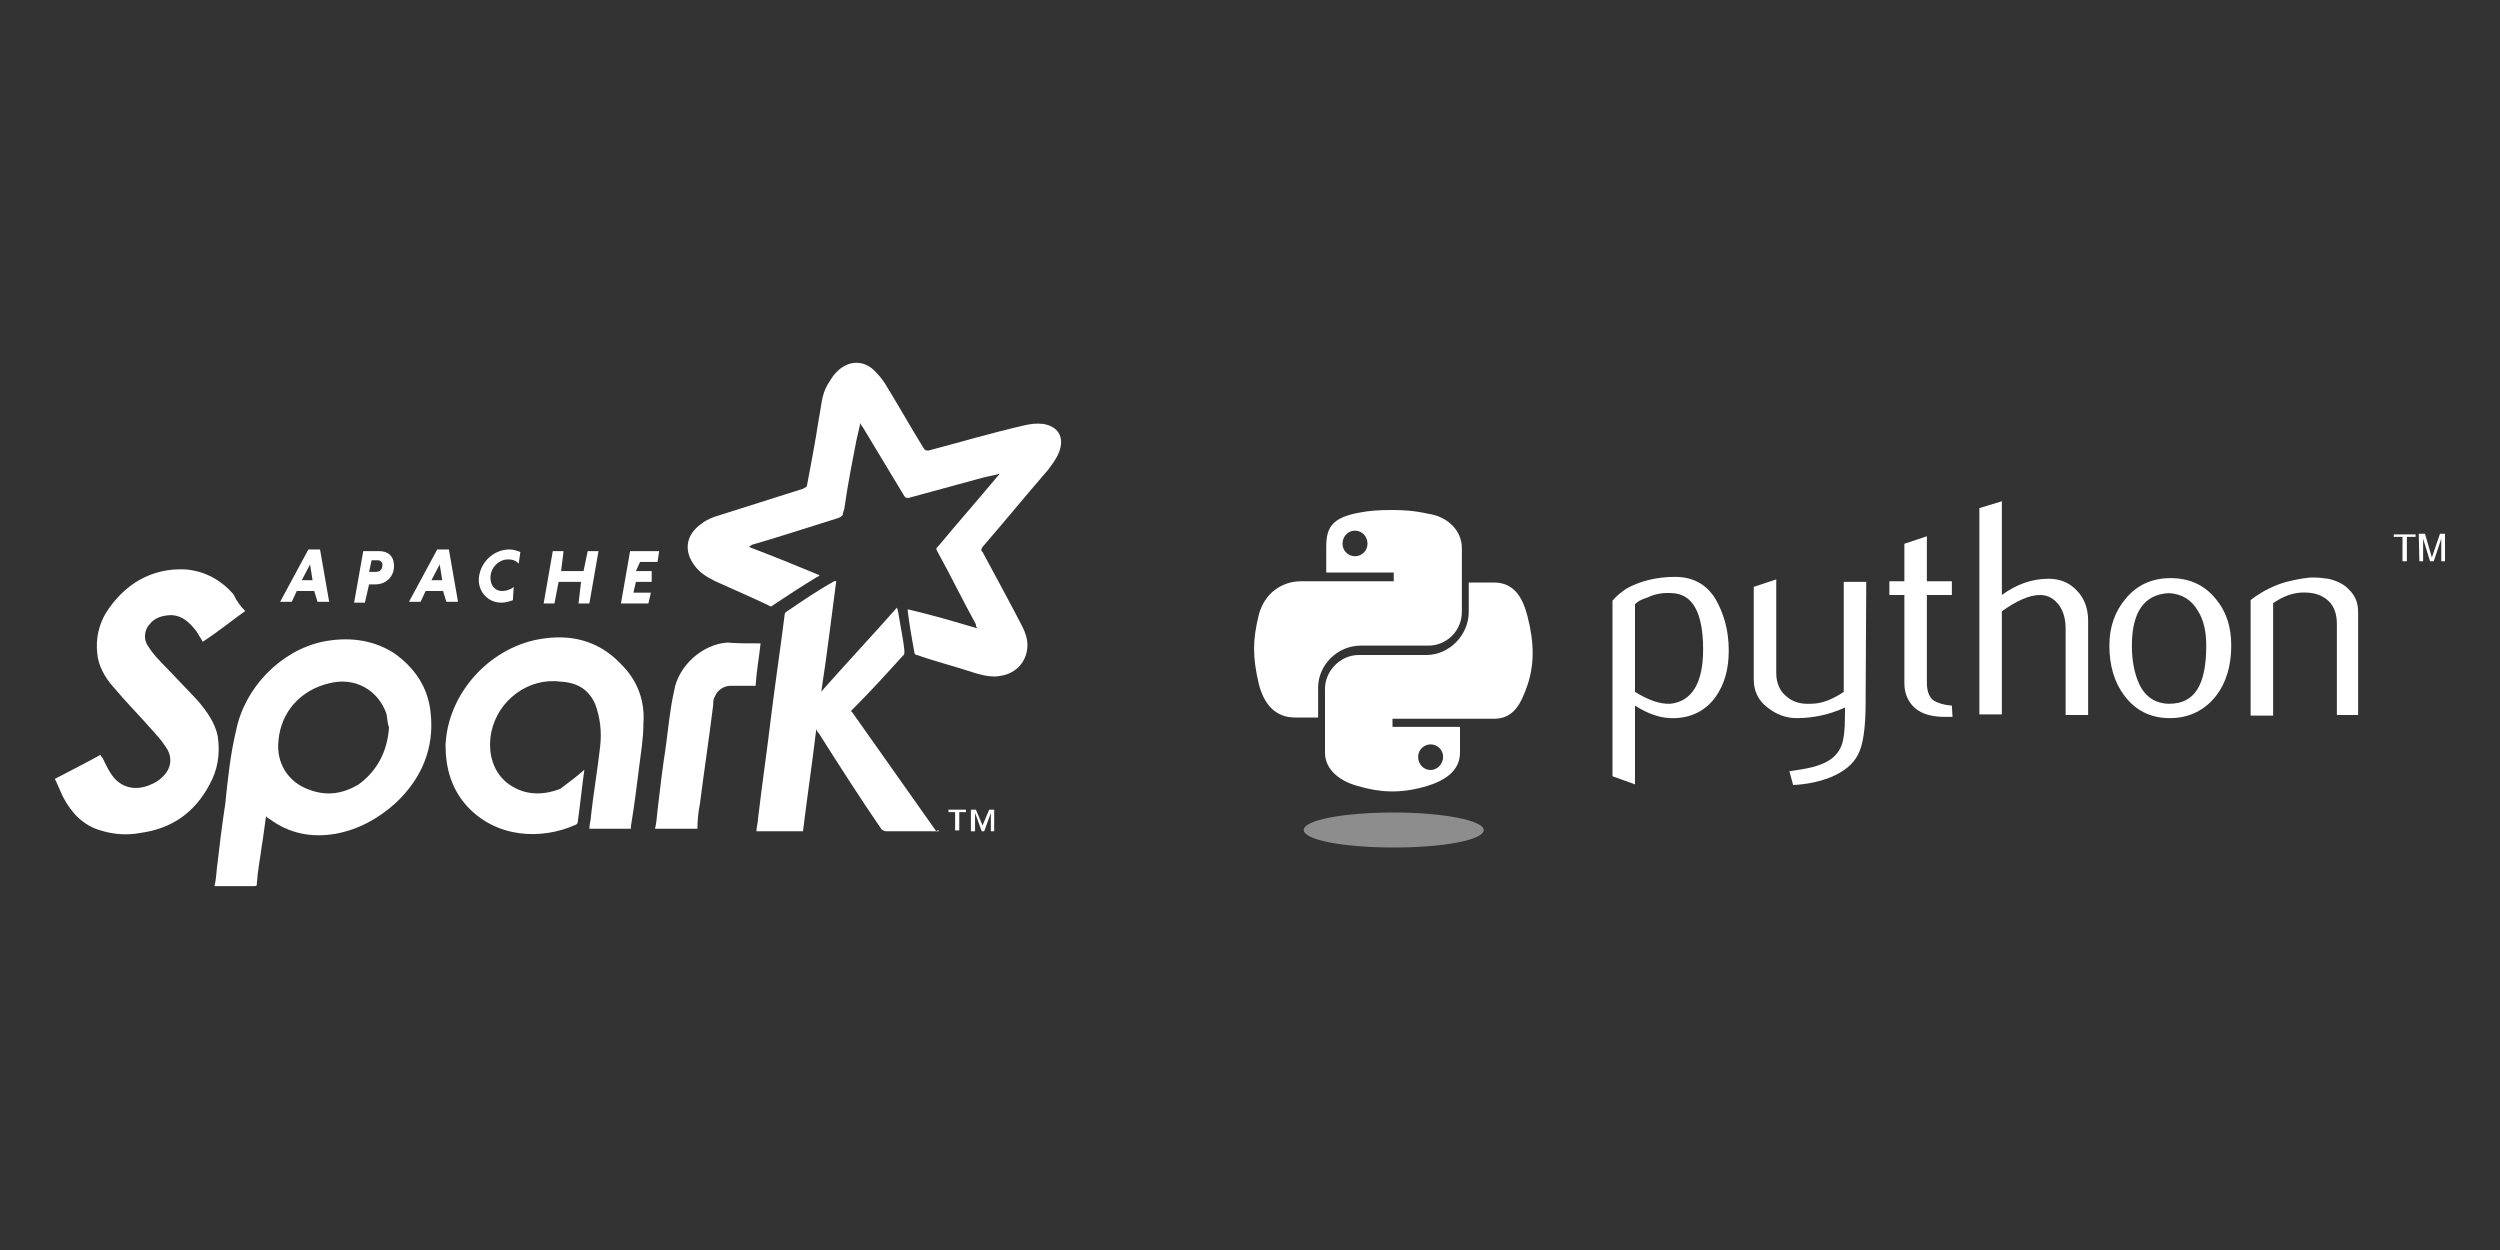<?xml version="1.0" encoding="utf-8"?>
<!-- Generator: Adobe Illustrator 26.5.0, SVG Export Plug-In . SVG Version: 6.00 Build 0)  -->
<svg version="1.1" id="Layer_1" xmlns="http://www.w3.org/2000/svg" xmlns:xlink="http://www.w3.org/1999/xlink" x="0px" y="0px"
	 viewBox="0 0 400 200" style="enable-background:new 0 0 400 200;" xml:space="preserve">
<rect x="0" y="0" width="400" height="200" fill="#333333" stroke="none"/>
<style type="text/css">
	.st0{display:none;}
	.st1{display:inline;fill:#FFFFFF;}
	.st2{display:inline;fill-rule:evenodd;clip-rule:evenodd;fill:#FFFFFF;}
	.st3{fill-rule:evenodd;clip-rule:evenodd;fill:#FFFFFF;}
	.st4{fill:#FFFFFF;}
	.st5{display:none;fill:#EA1B22;}
	.st6{opacity:0.444;fill:#FFFFFF;enable-background:new    ;}
</style>
<g>
	<g class="st0">
		<path class="st1" d="M265.6,112.7c2.1,4,5.3,6.1,9.9,6.1c5,0,6.7-2.6,6.7-5.1c0-1.8-0.6-2.9-2.2-4s-2.9-1.6-5.8-2.7
			c-3.7-1.4-5.8-2.4-8-4.2c-2.2-1.9-3.4-4.5-3.4-7.9c0-3,1.3-5.8,3.5-7.7c2.4-1.9,5.3-2.9,8.8-2.9c5.5,0,9.5,2.1,12.2,6.4l-5.1,3.5
			c-1.6-2.4-3.8-3.5-7.1-3.5c-3,0-5.5,1.8-5.5,4.2c0,1.6,0.6,2.4,1.6,3.4c0.6,0.5,2.2,1.1,2.9,1.6l2.1,0.8l2.4,1
			c3.7,1.6,6.4,3.2,8,5c1.6,1.8,2.6,4.2,2.6,7.1c0,7.1-4.8,11.7-13.8,11.7c-7.4,0-12.7-3.4-15.2-9L265.6,112.7z"/>
		<path class="st1" d="M318.2,99.9l-4.2,4.3c-1.9-2.1-4.5-3.2-7.2-3c-2.4,0-4.6,0.8-6.3,2.6c-3.4,3.7-3.4,9.1,0,12.8
			c1.6,1.8,4,2.6,6.3,2.6c2.7,0,5.5-1.1,7.2-3l4.2,4.3c-3,3.4-6.9,5-11.5,5c-4.3,0-8-1.4-11.1-4.3c-3-2.9-4.5-6.6-4.5-10.9
			c0-4.3,1.4-7.9,4.5-10.7c3-2.9,6.7-4.3,11.1-4.3C311.3,94.9,315.1,96.5,318.2,99.9z"/>
		<path class="st1" d="M331.8,107.1c4.8-0.5,6.6-1.1,6.6-3.4c0-1.8-1.6-3-4.8-3c-3,0-5.6,1.3-7.7,3.7l-4.2-3.5
			c2.7-3.8,6.7-5.8,11.7-5.8c7.1,0,11.5,3.4,11.5,9.3V117c0,1.9,0.8,2.2,2.4,2.2h0.2v5.3c-0.6,0.3-1.8,0.6-3.2,0.6
			c-1.6,0-2.7-0.5-3.7-1.4c-0.5-0.5-0.8-1.1-1-1.9c-1.9,2.4-5.3,3.5-9.8,3.5c-6.3,0-10.6-3.5-10.6-8.7
			C319.3,110.8,323.3,107.7,331.8,107.1z M331,119.4c4.5,0,7.4-2.1,7.4-5.6v-3.2c-0.3,0.3-0.8,0.6-1.4,0.8c-1.3,0.5-2.1,0.6-4.8,0.8
			c-4,0.5-5.9,1.8-5.9,3.7C326,118.2,327.8,119.4,331,119.4z"/>
		<path class="st1" d="M349.1,84.8h6.9v30.1c0,2.7,1,4,3.4,4c0.6,0,1.4,0,2.1-0.2v6.1c-1.1,0.3-2.1,0.3-3.2,0.3c-6.1,0-9-3-9-9.3
			L349.1,84.8z"/>
		<path class="st1" d="M375.4,107.1c4.8-0.5,6.6-1.1,6.6-3.4c0-1.8-1.6-3-4.8-3c-3,0-5.6,1.3-7.7,3.7l-4.2-3.5
			c2.7-3.8,6.7-5.8,11.7-5.8c7.1,0,11.5,3.4,11.5,9.3V117c0,1.9,0.8,2.2,2.4,2.2h0.2v5.3c-0.6,0.3-1.8,0.6-3.2,0.6
			c-1.6,0-2.7-0.5-3.7-1.4c-0.5-0.5-0.8-1.1-1-1.9c-1.9,2.4-5.3,3.5-9.8,3.5c-6.3,0-10.6-3.5-10.6-8.7
			C363,110.8,367.1,107.7,375.4,107.1z M374.6,119.4c4.5,0,7.4-2.1,7.4-5.6v-3.2c-0.3,0.3-1,0.6-1.4,0.8c-1.3,0.5-2.1,0.6-4.8,0.8
			c-4,0.5-5.9,1.8-5.9,3.7C369.8,118.2,371.5,119.4,374.6,119.4z"/>
		<path class="st2" d="M207.4,96.5c0.6,0.8,5.9,2.6,13.9,4.2s16.2,7.5,22.6,5.8c4.3-1.3,9.1-12.5,9.1-14.1v-0.2
			c0-1.1-0.8-2.1-2.4-2.9c-6.1-3-7.2-4.2-9.5-3.7C229.5,88.8,209,87.2,207.4,96.5z"/>
		<path class="st2" d="M207.4,119.3c0.6,1,5.9,2.6,13.9,4.2c8.8,1.6,16.7,6.9,23.1,5c4.3-1.3,8.7-11.9,8.7-13.5v-0.2
			c0-1.1-0.8-2.1-2.4-2.9c-4.6-2.4-10.7-5.1-13-4.5C226,110.6,210.4,111.4,207.4,119.3z"/>
		<path class="st2" d="M207.4,101.3v0.2l0,0C207.4,101.5,207.4,101.5,207.4,101.3z"/>
		<path class="st2" d="M244.4,73.9c-10.7,3-27.9,4.8-37,4.8l0,0v17.6v0.2c6.3,0,25.7-2.1,37.4-5.3c2.1-0.5,4-1.1,5.9-1.9
			c1.4-0.6,2.4-1.3,2.4-2.1V69.4C253.1,71.2,248.7,72.6,244.4,73.9z"/>
		<path class="st2" d="M244.4,96.7c-6.4,1.9-15.1,3.2-23.1,4c-5.3,0.5-10.3,0.8-13.9,0.8l0,0v17.6v0.2c6.3,0,25.7-2.1,37.4-5.3
			c2.1-0.5,4-1.1,5.9-1.9c1.4-0.6,2.4-1.3,2.4-2.1V92.3C253.1,93.9,248.7,95.4,244.4,96.7z"/>
		<path class="st2" d="M244.4,119.4c-6.4,1.9-15.1,3.2-23.1,4c-5.3,0.5-10.3,0.8-13.9,0.8v17.6c6.3,0,25.7-2.1,37.4-5.3
			c4.3-1.1,8.3-2.6,8.3-4v-17.5C253.1,116.7,248.7,118.2,244.4,119.4z"/>
	</g>
	<g transform="matrix(1.33 0 0 1.33 0 4.05e-6)">
		<path class="st3" d="M117.6,75.6c-0.2-0.2-0.2-0.3-0.2-0.5c-1.6-2.9-3-5.8-4.6-8.7c-0.2-0.3-0.2-0.5,0-0.6
			c2.4-2.9,4.8-5.6,7.2-8.5c0.2-0.2,0.2-0.2,0.2-0.3c-0.6,0.2-1.4,0.3-2.1,0.5c-2.9,0.8-5.9,1.6-8.8,2.4c-0.3,0-0.3,0-0.5-0.2
			c-1.6-2.7-3.4-5.6-5-8.3c-0.2-0.2-0.2-0.3-0.3-0.5c-0.2,0.8-0.3,1.4-0.5,2.2c-0.5,2.6-1,5.1-1.4,7.9c0,0.3-0.2,0.6-0.2,0.8
			c0,0.3-0.2,0.3-0.5,0.5c-3.5,1.1-6.9,2.2-10.3,3.2c-0.2,0-0.3,0.2-0.5,0.3c2.9,1.1,5.6,2.2,8.5,3.4c-0.2,0.2-0.2,0.2-0.3,0.2
			c-1.8,1.1-3.5,2.2-5.3,3.4c-0.2,0.2-0.3,0.2-0.6,0c-2.1-1-4.2-1.9-6.4-2.9c-1-0.5-1.8-1-2.4-1.8c-1.4-1.8-1.1-3.8,0.8-5.1
			c0.6-0.5,1.4-0.8,2.1-1c3.4-1.1,6.7-2.1,10.1-3.2c0.3-0.2,0.5-0.2,0.5-0.5c0.5-2.6,1-5.3,1.4-7.9c0.3-1.4,0.3-2.9,1.1-4.2
			c0.3-0.5,0.6-1,1-1.4c1.3-1.4,3.2-1.6,4.6-0.2c0.5,0.5,1,1.1,1.3,1.6c1.6,2.6,3,5.1,4.6,7.7c0.2,0.3,0.3,0.3,0.6,0.3
			c3.8-1,7.5-2.1,11.4-3c0.8-0.2,1.6-0.3,2.4-0.2c1.8,0.3,2.6,1.6,1.9,3.4c-0.3,0.8-0.8,1.4-1.3,2.1c-2.6,3-5.3,6.3-7.9,9.3
			c-0.2,0.3-0.2,0.5,0,0.6c1.6,3,3.2,5.9,4.8,9c0.3,0.6,0.6,1.4,0.6,2.2c0,1.9-1.3,3.4-3.2,3.7c-1,0.2-1.9,0-3-0.3
			c-2.4-0.8-4.8-1.4-7.1-2.2c-0.2,0-0.3-0.2-0.3-0.3c-0.3-1.6-0.6-3.4-0.8-5v-0.2C112.2,74,114.9,74.8,117.6,75.6"/>
		<path class="st3" d="M113,100c-2.1,0-4.3,0-6.4,0c-0.3,0-0.5-0.2-0.6-0.3c-2.6-3.8-5.1-7.7-7.5-11.5c-0.2-0.2-0.2-0.2-0.3-0.5
			c-0.5,4.2-1.1,8.2-1.6,12.3h-5.6c0-0.5,0.2-1.1,0.2-1.6c0.5-4.2,1.1-8.3,1.6-12.5c0.5-4,1.1-8,1.6-12c0-0.2,0.2-0.3,0.2-0.3
			c1.9-1.3,3.8-2.6,5.8-3.7c0,0,0,0,0.2,0c-0.6,4.5-1.1,8.8-1.8,13.3l0,0c3-3.4,6.1-6.7,9.1-10.1c0.2,0.5,0.2,1,0.3,1.4
			c0.2,1.3,0.5,2.6,0.6,3.8c0,0.3,0,0.5-0.2,0.6c-1.9,2.1-3.8,4.2-5.9,6.3c-0.2,0.2-0.2,0.2-0.3,0.3c0,0.2,0.2,0.2,0.2,0.3
			c3.4,4.8,6.7,9.5,10.1,14.3C112.8,99.8,112.8,99.8,113,100L113,100"/>
		<path class="st3" d="M46.8,87.5c-0.2-0.5-0.2-1.1-0.3-1.6c-1-2.9-3.8-4.5-6.9-3.7c-3.4,0.8-5.8,3.4-6.1,6.9
			c-0.3,2.6,1.1,5,3.7,5.9c2.1,0.8,4,0.5,5.9-0.6C45.3,92.8,46.6,90.5,46.8,87.5L46.8,87.5z M32,98.2c-0.2,1.3-0.3,2.4-0.5,3.5
			c-0.2,1.6-0.5,3-0.6,4.6c0,0.2,0,0.3-0.3,0.3c-1.6,0-3,0-4.6,0c0,0,0,0-0.2,0c0.2-0.8,0.2-1.4,0.3-2.2c0.3-2.6,0.6-5.1,1-7.7
			c0.3-2.9,0.6-5.9,1.3-8.8c1-5.1,5.3-9.6,10.4-10.7c3-0.6,5.9-0.3,8.5,1.3c2.6,1.8,4.2,4.2,4.5,7.2c0.5,4.3-1.1,8-4.2,10.9
			c-2.1,1.9-4.5,3.2-7.2,3.7c-2.9,0.5-5.6,0-8-1.8C32.3,98.5,32.2,98.4,32,98.2"/>
		<path class="st3" d="M29.5,73.5c-1.8,1.3-3.4,2.6-5.1,3.7c-0.3-0.5-0.5-0.8-0.8-1.3c-0.8-1-1.6-1.8-2.9-1.9
			c-1.1,0-2.1,0.3-2.7,1.1c-0.6,0.6-0.8,1.8-0.2,2.6c0.6,1,1.4,1.8,2.2,2.6c1.3,1.4,2.6,2.7,3.8,4c1.1,1.3,2.1,2.7,2.4,4.3
			c0.3,2.1,0,4-1,5.8c-1.8,3.4-4.6,5.3-8.3,5.8c-1.6,0.3-3.2,0.2-4.8-0.3c-2.1-0.6-3.5-2.1-4.5-4c-0.3-0.6-0.6-1.4-1-2.2
			c1.9-1,3.7-1.9,5.5-2.9c0,0.2,0.2,0.3,0.2,0.3c0.3,0.6,0.6,1.3,1,1.9c1.1,1.8,3,2.2,4.8,1.4c0.5-0.2,1-0.5,1.3-0.8
			c1.3-1.1,1.4-2.6,0.5-3.8c-0.5-0.8-1.1-1.4-1.8-2.2c-1.4-1.6-3-3.2-4.5-5c-1-1.1-1.8-2.6-1.9-4c-0.2-1.8,0.2-3.4,1-4.8
			c2.2-3.5,5.5-5.5,9.6-5.3c2.4,0.2,4.3,1.3,5.8,3C28.5,72.4,29,73,29.5,73.5"/>
		<path class="st3" d="M70.3,92.6c-0.3,2.1-0.5,4.2-0.8,6.3c0,0.2-0.2,0.3-0.2,0.3c-4.2,1.9-9.6,1.6-13.1-2.2
			c-1.9-2.1-2.6-4.6-2.6-7.4c0.3-6.4,5.6-12,11.9-12.8c3.7-0.5,6.9,0.5,9.5,3.4c1.8,1.9,2.6,4.3,2.4,6.9c0,1.8-0.3,3.4-0.5,5.1
			c-0.3,2.4-0.6,4.8-1,7.2c0,0.2,0,0.2,0,0.3h-5c0-0.5,0.2-1.1,0.2-1.6c0.3-2.7,0.8-5.6,1.1-8.3c0.2-1.8,0-3.5-0.6-5.1
			c-0.8-1.8-2.2-2.6-4.2-2.7c-3.8-0.5-7.5,2.2-8.3,6.1c-0.5,2.6,0.3,5,2.2,6.3c1.9,1.3,4,1.3,6.1,0.5C68.6,94,69.4,93.4,70.3,92.6"
			/>
		<path class="st3" d="M91.5,77.4c-0.2,1.8-0.5,3.4-0.6,5.1c-1.1,0-2.1,0-3,0c-0.8,0-1.6,0.5-1.9,1.3c-0.2,0.3-0.2,0.6-0.2,1
			c-0.5,4-1.1,8-1.6,11.9c-0.2,1-0.3,2.1-0.3,3h-5.1c0.2-0.8,0.2-1.4,0.3-2.2c0.3-2.6,0.6-5.1,1-7.7c0.3-2.2,0.5-4.5,1-6.7
			c0.5-3,3.4-5.6,6.4-5.8C88.5,77.4,89.9,77.4,91.5,77.4"/>
		<path class="st4" d="M119.2,100v-2.2l0,0l-0.8,2.2h-0.3l-0.8-2.2l0,0v2.2h-0.5v-2.6h0.6l0.8,1.9l0.8-1.9h0.6v2.6H119.2z
			 M115.4,97.7v2.2h-0.5v-2.2h-0.8v-0.3h2.1v0.3H115.4"/>
		<path class="st4" d="M36.3,69.8h1.3l-0.3-1.9L36.3,69.8z M37.8,71.1h-2.1l-0.6,1.3h-1.4l3.4-6.3h1.4l1.1,6.3h-1.4L37.8,71.1"/>
		<path class="st4" d="M45.5,67.4h-0.8l-0.3,1.4h0.8c0.5,0,0.8-0.3,0.8-0.8C46.1,67.8,45.8,67.4,45.5,67.4L45.5,67.4z M43.7,66.3
			h1.9c1.1,0,1.8,0.6,1.8,1.8c0,1.3-1,2.2-2.2,2.2h-0.8l-0.5,2.2h-1.3L43.7,66.3"/>
		<path class="st4" d="M51.9,69.8h1.3l-0.3-1.9L51.9,69.8z M53.3,71.1h-2.1l-0.6,1.3h-1.4l3.4-6.3H54l1.1,6.3h-1.4L53.3,71.1"/>
		<path class="st4" d="M61.7,72.2c-0.5,0.2-1,0.3-1.4,0.3c-1.6,0-2.7-1.3-2.7-2.7c0-1.9,1.6-3.7,3.7-3.7c0.5,0,1,0.2,1.3,0.3
			l-0.2,1.4c-0.3-0.3-0.6-0.5-1.3-0.5c-1.1,0-2.1,1-2.1,2.2c0,1,0.6,1.6,1.4,1.6c0.5,0,1.1-0.2,1.4-0.5L61.7,72.2"/>
		<path class="st4" d="M69.9,70h-2.7l-0.5,2.6h-1.3l1.1-6.3h1.3l-0.3,2.4h2.7l0.5-2.4h1.3l-1.1,6.3h-1.3L69.9,70"/>
		<path class="st4" d="M74.7,72.6l1.1-6.3h3.5l-0.2,1.3h-2.1l-0.5,1.1h1.9L78.4,70h-1.9l-0.3,1.3h2.1L78,72.6H74.7"/>
	</g>
</g>
<path class="st5" d="M173.9,107.5h25.3L185.8,86l-24.5,38.8h-11.2l29.8-46.7c1.3-1.9,3.5-3,5.9-3c2.3,0,4.5,1.1,5.7,2.9l29.9,46.7
	h-11.2l-5.3-8.7h-25.6L173.9,107.5L173.9,107.5z M289.8,116.2V75.6h-9.5v44.5c0,1.2,0.5,2.4,1.4,3.3c0.9,0.9,2.1,1.4,3.5,1.4h43.2
	l5.6-8.7L289.8,116.2L289.8,116.2z M133.2,108.9c9.2,0,16.7-7.4,16.7-16.6c0-9.2-7.5-16.7-16.7-16.7H91.8v49.2h9.5V84.3h31.3
	c4.4,0,7.9,3.6,7.9,8c0,4.4-3.5,8-7.9,8l-26.7,0l28.3,24.6h13.7l-19-15.9L133.2,108.9L133.2,108.9z M33.5,124.8
	c-13.6,0-24.6-11-24.6-24.6c0-13.6,11-24.6,24.6-24.6h28.6c13.6,0,24.6,11,24.6,24.6c0,13.6-11,24.6-24.6,24.6H33.5L33.5,124.8z
	 M61.5,116.2c8.8,0,15.9-7.1,15.9-15.9c0-8.8-7.1-15.9-15.9-15.9H34.1c-8.8,0-15.9,7.1-15.9,15.9c0,8.8,7.1,15.9,15.9,15.9H61.5
	L61.5,116.2z M241.2,124.8c-13.6,0-24.6-11-24.6-24.6c0-13.6,11-24.6,24.6-24.6h34l-5.5,8.7h-27.8c-8.8,0-15.9,7.1-15.9,15.9
	c0,8.8,7.1,15.9,15.9,15.9H276l-5.6,8.7L241.2,124.8L241.2,124.8z M357,116.2c-7.3,0-13.4-4.9-15.3-11.6h40.5l5.6-8.7h-46
	c1.9-6.7,8.1-11.6,15.3-11.6h27.8l5.6-8.7h-34c-13.6,0-24.6,11-24.6,24.6c0,13.6,11,24.6,24.6,24.6h29.2l5.6-8.7H357L357,116.2z"/>
<g>
	<g>
		<path class="st4" d="M272.5,103.9c0-5.9-1.7-8.9-5-9c-1.3-0.1-2.7,0.1-3.9,0.7c-1,0.3-1.7,0.7-2,1.1v14c2.1,1.3,4,2,5.7,1.9
			C270.7,112.2,272.5,109.3,272.5,103.9L272.5,103.9z M276.6,104.1c0,3-0.7,5.4-2.1,7.4c-1.6,2.2-3.8,3.3-6.5,3.4
			c-2.1,0.1-4.2-0.6-6.4-2v12.6l-3.6-1.3V96.1c0.6-0.7,1.3-1.3,2.2-1.9c2.1-1.2,4.8-1.9,7.8-1.9l0,0c2.8,0,4.9,1.1,6.4,3.4
			C275.8,98.1,276.6,100.8,276.6,104.1L276.6,104.1z"/>
		<path class="st4" d="M298.5,112.4c0,4-0.4,6.8-1.2,8.3c-0.8,1.6-2.3,2.8-4.5,3.7c-1.8,0.7-3.8,1.1-5.9,1.2l-0.6-2.2
			c2.1-0.3,3.7-0.6,4.5-0.9c1.8-0.6,2.9-1.4,3.6-2.7c0.6-1,0.8-2.9,0.8-5.7v-0.9c-2.4,1.1-5,1.7-7.7,1.7c-1.8,0-3.3-0.6-4.7-1.7
			c-1.6-1.2-2.2-2.8-2.2-4.5V93.9l3.6-1.2v15c0,1.6,0.6,2.9,1.6,3.7c1,0.9,2.3,1.3,4,1.2c1.7,0,3.4-0.7,5.2-1.9V93.1h3.6
			L298.5,112.4L298.5,112.4z"/>
		<path class="st4" d="M312.4,114.7c-0.4,0-0.8,0-1.2,0c-2,0-3.6-0.4-4.8-1.4c-1.1-1-1.7-2.3-1.7-4V95.2h-2.4V93h2.4v-6l3.6-1.2V93
			h4v2.2h-4v14c0,1.3,0.3,2.3,1.1,2.9c0.7,0.4,1.6,0.7,2.9,0.8L312.4,114.7L312.4,114.7z"/>
		<path class="st4" d="M334.1,114.4h-3.6v-13.8c0-1.4-0.3-2.7-1-3.7c-0.8-1.1-1.8-1.7-3.1-1.7c-1.7,0-3.7,0.9-6.1,2.6v16.5h-3.6v-33
			l3.6-1.1v15c2.3-1.7,4.8-2.6,7.5-2.6c1.9,0,3.4,0.7,4.5,1.9c1.2,1.2,1.8,2.9,1.8,4.8L334.1,114.4L334.1,114.4z"/>
		<path class="st4" d="M353,103.3c0-2.2-0.4-4.1-1.3-5.5c-1-1.8-2.6-2.8-4.7-2.9c-3.9,0.2-5.9,3-5.9,8.4c0,2.4,0.4,4.5,1.2,6.2
			c1,2.1,2.7,3.1,4.8,3.1C351.2,112.6,353,109.5,353,103.3L353,103.3z M357,103.3c0,3.2-0.8,5.9-2.4,8c-1.8,2.3-4.3,3.6-7.4,3.6
			c-3.1,0-5.5-1.2-7.3-3.6c-1.6-2.1-2.4-4.8-2.4-8c0-3,0.9-5.5,2.6-7.5c1.8-2.2,4.2-3.3,7.2-3.3s5.4,1.1,7.2,3.3
			C356.2,97.8,357,100.3,357,103.3L357,103.3z"/>
		<path class="st4" d="M377.5,114.4h-3.6V99.9c0-1.6-0.4-2.9-1.4-3.8c-1-0.9-2.2-1.3-3.9-1.3c-1.7,0-3.3,0.6-4.9,1.7v18h-3.6V96
			c2.1-1.6,4-2.4,5.7-2.9c1.7-0.4,3.1-0.7,4.3-0.7c0.9,0,1.7,0.1,2.4,0.2c1.4,0.3,2.6,0.9,3.4,1.8c1,1,1.4,2.1,1.4,3.6V114.4
			L377.5,114.4z"/>
		<path class="st4" d="M222.7,81.6c-1.9,0-3.6,0.1-5.1,0.4c-4.5,0.8-5.4,2.4-5.4,5.5v4.1h10.8V93h-10.8h-4c-3.1,0-5.9,1.9-6.8,5.4
			c-1,4.1-1,6.7,0,11c0.8,3.2,2.6,5.4,5.8,5.4h3.7V110c0-3.6,3.1-6.7,6.8-6.7h10.8c3,0,5.4-2.4,5.4-5.4V87.7c0-2.9-2.4-5.1-5.4-5.5
			C226.3,81.7,224.5,81.6,222.7,81.6L222.7,81.6z M216.8,84.9c1.1,0,2,0.9,2,2.1c0,1.1-0.9,2-2,2s-2-0.9-2-2
			C214.8,85.8,215.7,84.9,216.8,84.9z"/>
		<path class="st4" d="M235,93.1v4.8c0,3.7-3.1,6.9-6.8,6.9h-10.8c-3,0-5.4,2.6-5.4,5.4v10.2c0,2.9,2.6,4.7,5.4,5.4
			c3.4,1,6.7,1.2,10.8,0c2.7-0.8,5.4-2.3,5.4-5.4v-4.1h-10.8V115h10.8h5.4c3.1,0,4.3-2.2,5.4-5.4c1.1-3.3,1.1-6.7,0-11
			c-0.8-3.1-2.2-5.4-5.4-5.4H235L235,93.1z M228.9,119.1c1.1,0,2,0.9,2,2c0,1.1-0.9,2.1-2,2.1s-2-0.9-2-2.1
			C226.9,120,227.8,119.1,228.9,119.1z"/>
		<path class="st4" d="M384.4,89.8h0.7v-3.9h1.4v-0.4H383v0.4h1.4L384.4,89.8 M387.1,89.8h0.6v-3.6l1.1,3.6h0.6l1.2-3.6v3.6h0.6
			v-4.4h-0.8l-1.3,3.8l-1.1-3.8H387L387.1,89.8"/>
		<path class="st6" d="M237.4,132.8c0,1.6-6.4,2.8-14.4,2.8s-14.4-1.2-14.4-2.8l0,0c0-1.6,6.4-2.8,14.4-2.8S237.4,131.3,237.4,132.8
			z"/>
	</g>
</g>
</svg>
